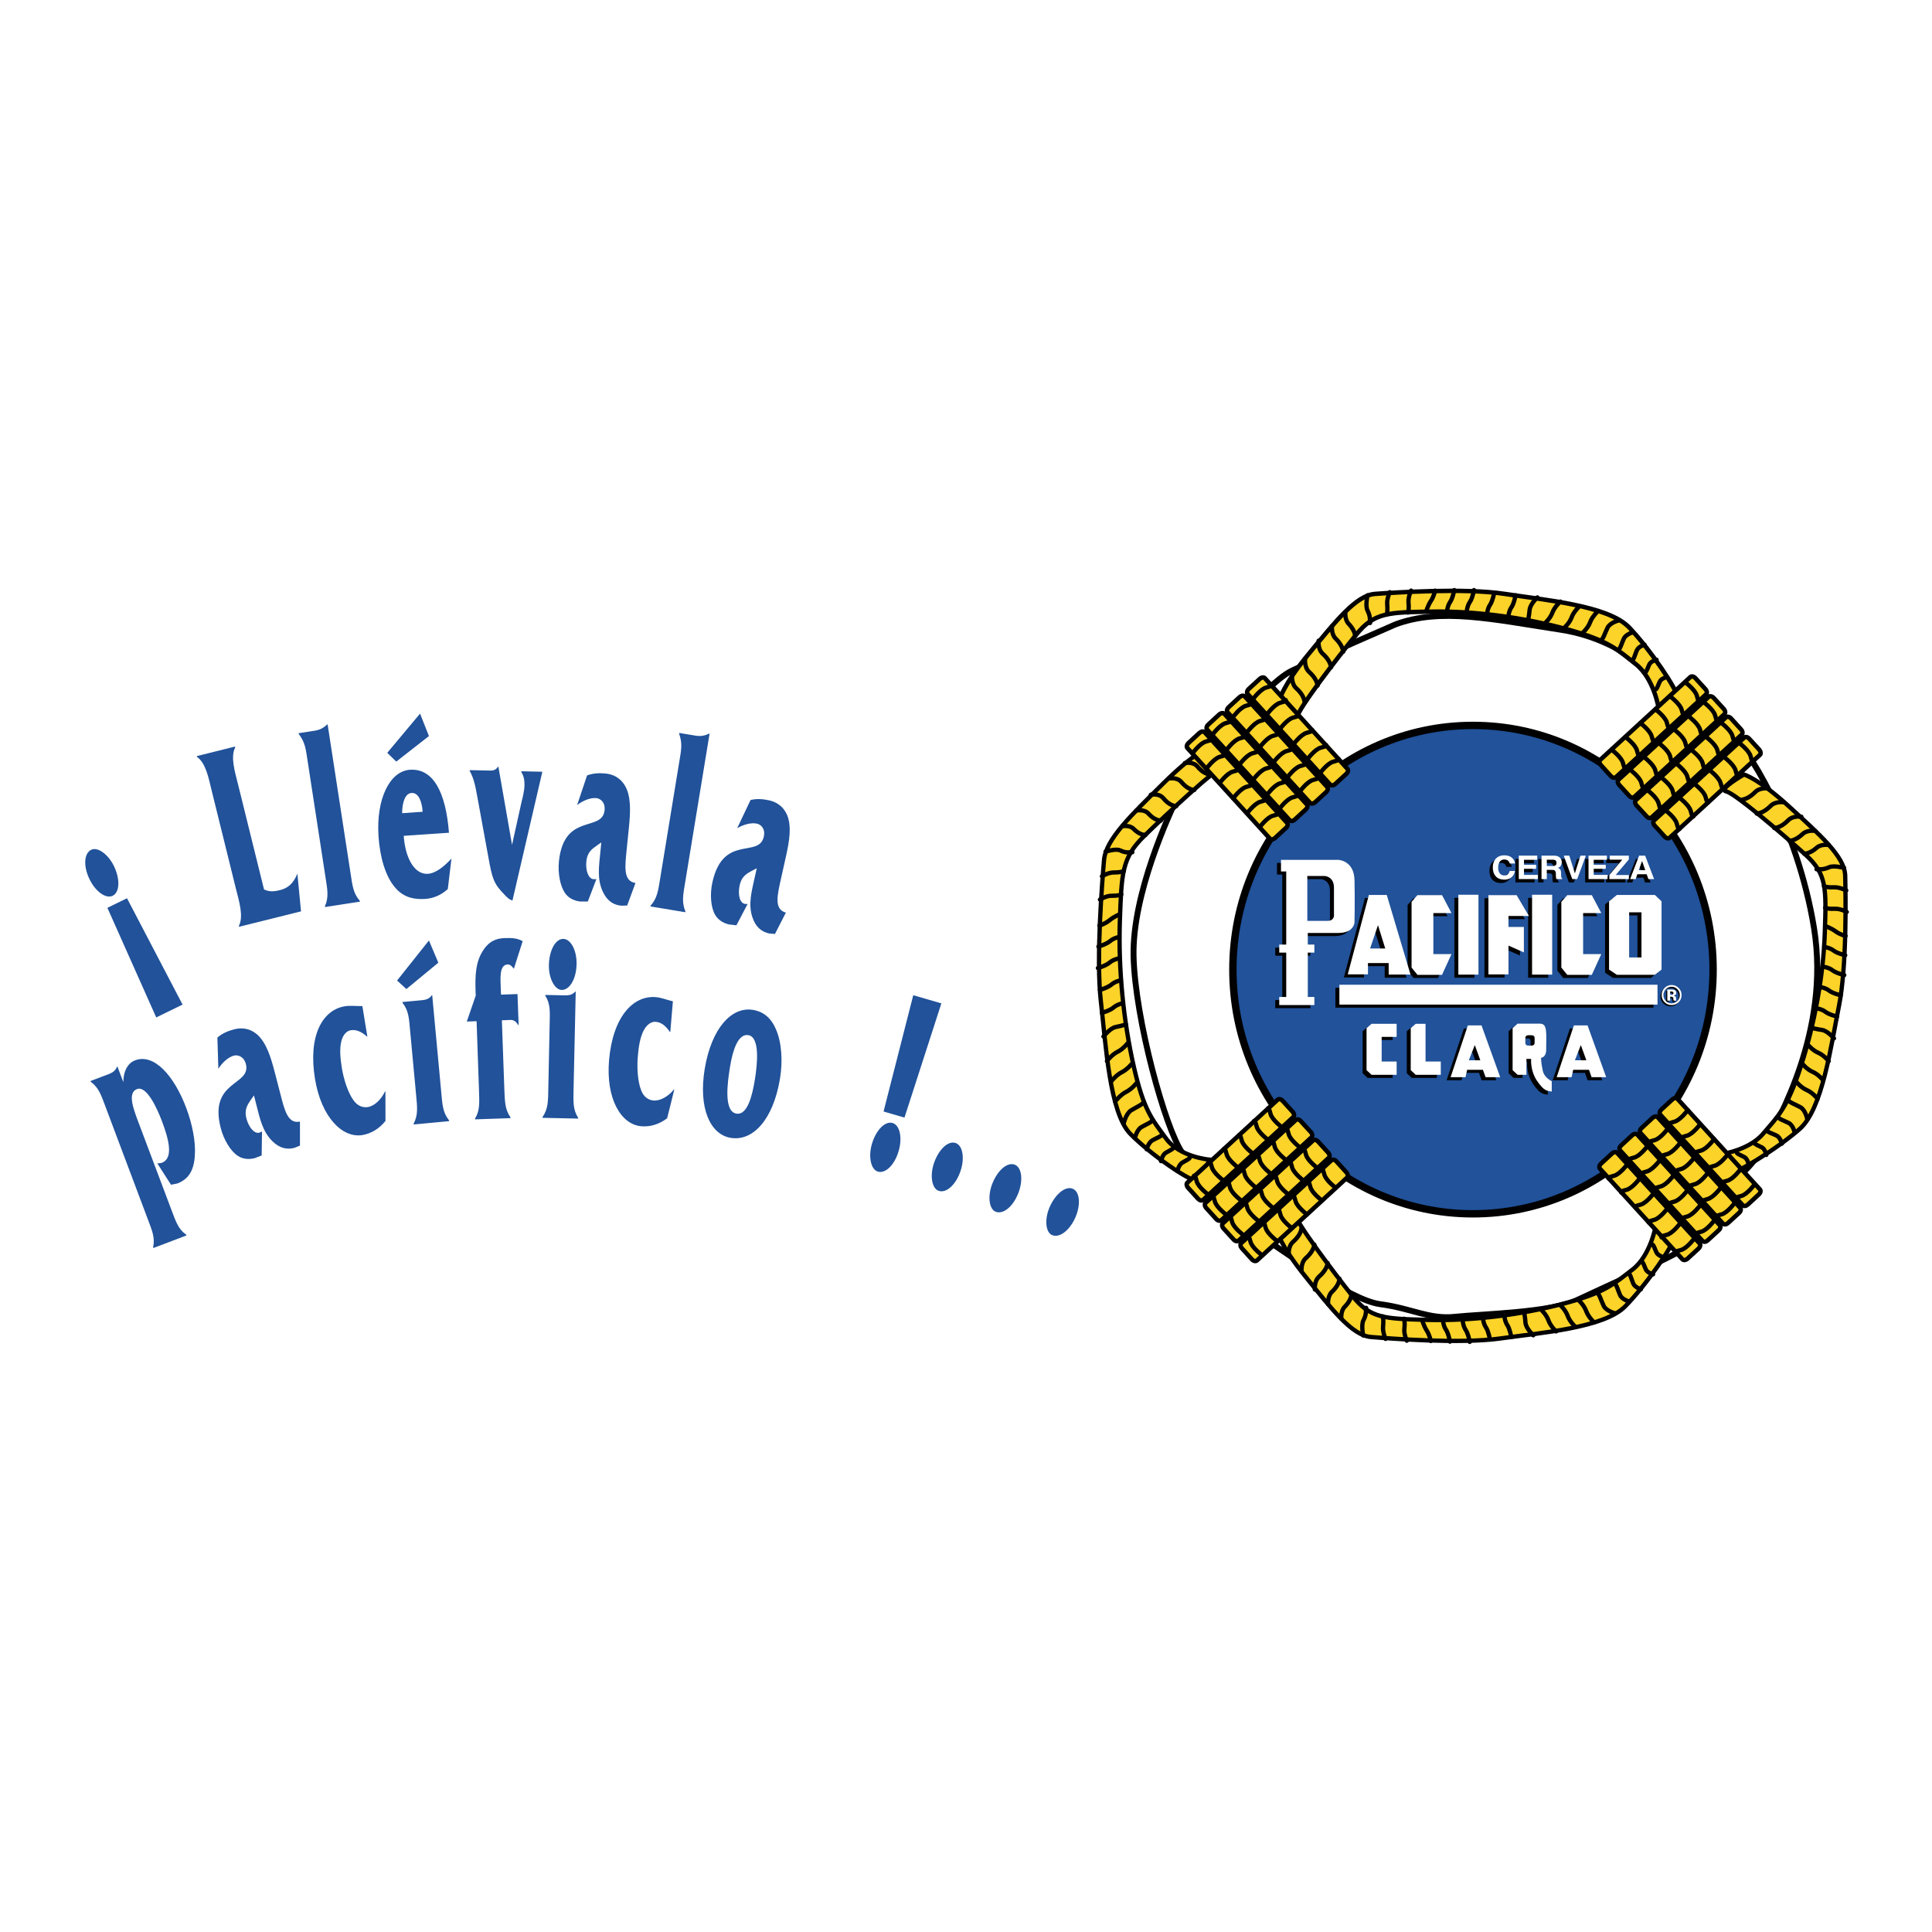 <?xml version="1.0" encoding="utf-8"?>
<!-- Generator: Adobe Illustrator 13.0.0, SVG Export Plug-In . SVG Version: 6.00 Build 14948)  -->
<!DOCTYPE svg PUBLIC "-//W3C//DTD SVG 1.0//EN" "http://www.w3.org/TR/2001/REC-SVG-20010904/DTD/svg10.dtd">
<svg version="1.0" id="Layer_1" xmlns="http://www.w3.org/2000/svg" xmlns:xlink="http://www.w3.org/1999/xlink" x="0px" y="0px"
	 width="192.756px" height="192.756px" viewBox="0 0 192.756 192.756" enable-background="new 0 0 192.756 192.756"
	 xml:space="preserve">
<g>
	<polygon fill-rule="evenodd" clip-rule="evenodd" fill="#FFFFFF" points="0,0 192.756,0 192.756,192.756 0,192.756 0,0 	"/>
	
		<path fill-rule="evenodd" clip-rule="evenodd" fill="#21529A" stroke="#000000" stroke-width="0.736" stroke-miterlimit="2.613" d="
		M170.917,96.737c0,13.457-10.729,24.365-23.961,24.365c-13.229,0-23.952-10.908-23.952-24.365
		c0-13.455,10.724-24.362,23.952-24.362C160.188,72.375,170.917,83.282,170.917,96.737L170.917,96.737z"/>
	<path fill="none" stroke="#000000" stroke-width="0.588" stroke-miterlimit="2.613" d="M166.546,68.878
		c0,0-3.891-4.973-10.787-6.042c-6.901-1.062-12.032-2.22-16.545-0.533c0,0-7.451,3.237-10.354,4.626
		c-2.907,1.387-10.782,11.247-11.478,12.776c-0.689,1.527-4.427,9.446-4.285,15.696c0.142,6.251,3.183,17.22,4.841,19.583
		c1.659,2.361,5.53,6.945,7.604,8.197c2.073,1.246,8.988,6.525,12.17,6.938c3.178,0.42,4.839,1.533,7.465,1.256
		c2.627-0.279,9.542-0.418,12.169-1.668c2.623-1.248,8.295-3.748,10.229-4.863c1.936-1.107,5.811-7.359,5.811-7.359
		s1.937-1.666,2.903-3.611c0.966-1.943,6.355-10.971,4.701-21.25c-1.658-10.279-6.911-18.611-8.435-19.445
		C171.035,72.345,166.546,68.878,166.546,68.878L166.546,68.878z"/>
	
		<path fill-rule="evenodd" clip-rule="evenodd" fill="#FBD329" stroke="#000000" stroke-width="0.442" stroke-miterlimit="2.613" d="
		M127.64,69.868c0,0,0.344-1.494,2.983-4.692c2.642-3.199,4.673-5.785,6.566-5.922c1.903-0.135,8.949-0.612,12.944,0
		c3.995,0.613,10.293,1.157,12.395,3.334c2.1,2.179,4.883,6.326,4.883,7.077c0,0.75-1.904,1.088-1.904,1.088
		s-0.475-3.061-2.301-4.49s-2.639-2.315-6.84-3.47c-4.201-1.157-9.079-1.839-13.486-1.769c-4.401,0.067-5.759,0.067-7.584,2.312
		c-1.828,2.246-5.757,7.35-5.896,8.235C129.27,72.456,127.64,69.868,127.64,69.868L127.64,69.868z"/>
	
		<path fill-rule="evenodd" clip-rule="evenodd" fill="#FBD329" stroke="#000000" stroke-width="0.428" stroke-miterlimit="2.613" d="
		M173.999,77.274c0,0,1.469,0.411,4.523,3.215c3.052,2.801,5.526,4.967,5.573,6.876c0.043,1.909,0.18,9.001-0.618,12.982
		c-0.8,3.98-1.643,10.275-3.908,12.281c-2.264,2.002-6.525,4.588-7.265,4.553c-0.752-0.033-0.997-1.957-0.997-1.957
		s3.066-0.328,4.58-2.092c1.501-1.768,2.418-2.543,3.77-6.703c1.354-4.156,2.267-9.02,2.407-13.442
		c0.144-4.42,0.201-5.778-1.94-7.722c-2.146-1.941-7.031-6.127-7.899-6.304C171.348,78.781,173.999,77.274,173.999,77.274
		L173.999,77.274z"/>
	
		<path fill-rule="evenodd" clip-rule="evenodd" fill="#FBD329" stroke="#000000" stroke-width="0.428" stroke-miterlimit="2.613" d="
		M127.339,122.666c0,0,0.319,1.5,2.93,4.727c2.604,3.232,4.609,5.838,6.498,5.998c1.896,0.152,8.936,0.711,12.938,0.146
		c4.009-0.57,10.316-1.043,12.436-3.195c2.127-2.154,4.948-6.275,4.957-7.021c0.013-0.748-1.885-1.113-1.885-1.113
		s-0.506,3.061-2.353,4.467c-1.846,1.41-2.67,2.285-6.881,3.393c-4.208,1.107-9.099,1.736-13.502,1.619
		c-4.397-0.121-5.753-0.135-7.559-2.402c-1.803-2.264-5.677-7.414-5.805-8.299C128.991,120.102,127.339,122.666,127.339,122.666
		L127.339,122.666z"/>
	
		<path fill-rule="evenodd" clip-rule="evenodd" fill="#FBD329" stroke="#000000" stroke-width="0.428" stroke-miterlimit="2.613" d="
		M120.67,74.542c0,0-1.458,0.489-4.619,3.627c-3.168,3.142-5.725,5.565-5.902,7.641c-0.177,2.078-0.808,9.787-0.318,14.086
		c0.496,4.299,0.87,11.117,2.935,13.223c2.061,2.105,6.013,4.787,6.74,4.725c0.722-0.059,1.102-2.154,1.102-2.154
		s-2.966-0.264-4.3-2.141c-1.343-1.871-2.177-2.682-3.195-7.158c-1.018-4.477-1.552-9.729-1.384-14.529
		c0.173-4.798,0.201-6.274,2.426-8.45c2.221-2.176,7.266-6.875,8.123-7.093C123.141,76.097,120.67,74.542,120.67,74.542
		L120.67,74.542z"/>
	
		<path fill-rule="evenodd" clip-rule="evenodd" fill="#FBD329" stroke="#000000" stroke-width="0.442" stroke-miterlimit="2.613" d="
		M127.212,83.603c-0.173,0.16-0.399,0.19-0.511,0.072l-8.238-9.045c-0.106-0.12-0.057-0.343,0.116-0.502l1.091-1.005
		c0.178-0.156,0.397-0.188,0.514-0.069l8.23,9.047c0.113,0.115,0.064,0.342-0.113,0.5L127.212,83.603L127.212,83.603z"/>
	
		<path fill-rule="evenodd" clip-rule="evenodd" fill="#FBD329" stroke="#000000" stroke-width="0.442" stroke-miterlimit="2.613" d="
		M129.18,81.768c-0.177,0.157-0.403,0.188-0.506,0.07l-8.238-9.044c-0.111-0.121-0.059-0.345,0.113-0.501l1.09-1.006
		c0.175-0.156,0.403-0.188,0.517-0.068l8.232,9.046c0.112,0.117,0.056,0.343-0.114,0.498L129.18,81.768L129.18,81.768z"/>
	
		<path fill-rule="evenodd" clip-rule="evenodd" fill="#FBD329" stroke="#000000" stroke-width="0.442" stroke-miterlimit="2.613" d="
		M131.217,80.033c-0.175,0.157-0.399,0.188-0.513,0.07l-8.236-9.044c-0.108-0.119-0.054-0.345,0.116-0.502l1.091-1.005
		c0.175-0.157,0.402-0.188,0.513-0.07l8.234,9.048c0.108,0.118,0.056,0.344-0.113,0.5L131.217,80.033L131.217,80.033z"/>
	
		<path fill-rule="evenodd" clip-rule="evenodd" fill="#FBD329" stroke="#000000" stroke-width="0.442" stroke-miterlimit="2.613" d="
		M133.231,78.211c-0.178,0.161-0.404,0.188-0.515,0.071l-8.236-9.044c-0.11-0.118-0.062-0.344,0.111-0.504l1.096-1.002
		c0.17-0.158,0.399-0.191,0.503-0.07l8.243,9.046c0.109,0.118,0.058,0.344-0.113,0.499L133.231,78.211L133.231,78.211z"/>
	
		<path fill-rule="evenodd" clip-rule="evenodd" fill="#FBD329" stroke="#000000" stroke-width="0.442" stroke-miterlimit="2.613" d="
		M159.716,76.329c-0.153-0.175-0.185-0.4-0.07-0.51l9.006-8.276c0.121-0.107,0.345-0.057,0.499,0.117l1.002,1.099
		c0.157,0.172,0.19,0.401,0.07,0.507l-9.006,8.275c-0.118,0.11-0.345,0.058-0.504-0.114L159.716,76.329L159.716,76.329z"/>
	
		<path fill-rule="evenodd" clip-rule="evenodd" fill="#FBD329" stroke="#000000" stroke-width="0.442" stroke-miterlimit="2.613" d="
		M161.548,78.306c-0.161-0.174-0.188-0.4-0.073-0.508l9.003-8.277c0.125-0.106,0.345-0.055,0.504,0.117l1.001,1.096
		c0.156,0.175,0.187,0.403,0.068,0.512l-9.006,8.273c-0.116,0.11-0.343,0.059-0.499-0.116L161.548,78.306L161.548,78.306z"/>
	
		<path fill-rule="evenodd" clip-rule="evenodd" fill="#FBD329" stroke="#000000" stroke-width="0.442" stroke-miterlimit="2.613" d="
		M163.27,80.349c-0.149-0.173-0.185-0.399-0.071-0.509l9.007-8.274c0.118-0.111,0.343-0.06,0.503,0.115l0.997,1.096
		c0.16,0.174,0.191,0.401,0.07,0.512l-9.006,8.273c-0.11,0.109-0.343,0.057-0.493-0.116L163.27,80.349L163.27,80.349z"/>
	
		<path fill-rule="evenodd" clip-rule="evenodd" fill="#FBD329" stroke="#000000" stroke-width="0.442" stroke-miterlimit="2.613" d="
		M165.087,82.371c-0.158-0.174-0.191-0.399-0.068-0.509l9.003-8.273c0.118-0.112,0.343-0.06,0.494,0.112l1.007,1.098
		c0.15,0.173,0.185,0.401,0.068,0.509l-9.009,8.274c-0.116,0.111-0.34,0.06-0.498-0.115L165.087,82.371L165.087,82.371z"/>
	
		<path fill-rule="evenodd" clip-rule="evenodd" fill="#FBD329" stroke="#000000" stroke-width="0.442" stroke-miterlimit="2.613" d="
		M166.845,109.697c0.174-0.158,0.396-0.186,0.51-0.072l8.236,9.049c0.108,0.117,0.057,0.342-0.121,0.5l-1.087,1.006
		c-0.174,0.156-0.399,0.189-0.508,0.068l-8.235-9.045c-0.104-0.119-0.062-0.344,0.115-0.502L166.845,109.697L166.845,109.697z"/>
	
		<path fill-rule="evenodd" clip-rule="evenodd" fill="#FBD329" stroke="#000000" stroke-width="0.442" stroke-miterlimit="2.613" d="
		M164.874,111.535c0.17-0.16,0.403-0.189,0.51-0.072l8.234,9.045c0.115,0.119,0.063,0.344-0.111,0.502l-1.096,1.004
		c-0.171,0.158-0.4,0.191-0.504,0.072l-8.233-9.047c-0.111-0.119-0.064-0.346,0.113-0.5L164.874,111.535L164.874,111.535z"/>
	
		<path fill-rule="evenodd" clip-rule="evenodd" fill="#FBD329" stroke="#000000" stroke-width="0.442" stroke-miterlimit="2.613" d="
		M162.842,113.268c0.172-0.158,0.395-0.188,0.51-0.068l8.236,9.043c0.113,0.121,0.058,0.344-0.115,0.502l-1.097,1.006
		c-0.165,0.156-0.392,0.189-0.505,0.07l-8.236-9.047c-0.113-0.119-0.062-0.344,0.118-0.502L162.842,113.268L162.842,113.268z"/>
	
		<path fill-rule="evenodd" clip-rule="evenodd" fill="#FBD329" stroke="#000000" stroke-width="0.442" stroke-miterlimit="2.613" d="
		M160.826,115.09c0.178-0.16,0.402-0.188,0.513-0.07l8.234,9.043c0.108,0.119,0.065,0.344-0.109,0.504l-1.091,1.004
		c-0.177,0.158-0.404,0.189-0.515,0.07l-8.237-9.047c-0.107-0.115-0.053-0.344,0.118-0.502L160.826,115.09L160.826,115.09z"/>
	
		<path fill-rule="evenodd" clip-rule="evenodd" fill="#FBD329" stroke="#000000" stroke-width="0.442" stroke-miterlimit="2.613" d="
		M134.339,116.975c0.152,0.174,0.186,0.4,0.066,0.508l-8.999,8.273c-0.122,0.111-0.347,0.062-0.506-0.115l-0.994-1.096
		c-0.155-0.172-0.191-0.4-0.073-0.51l9.004-8.273c0.121-0.109,0.345-0.059,0.501,0.115L134.339,116.975L134.339,116.975z"/>
	
		<path fill-rule="evenodd" clip-rule="evenodd" fill="#FBD329" stroke="#000000" stroke-width="0.442" stroke-miterlimit="2.613" d="
		M132.509,114.996c0.156,0.174,0.188,0.4,0.07,0.51l-9.006,8.273c-0.121,0.109-0.343,0.057-0.499-0.115l-0.999-1.098
		c-0.155-0.172-0.189-0.4-0.072-0.51l9.006-8.273c0.122-0.111,0.347-0.057,0.5,0.115L132.509,114.996L132.509,114.996z"/>
	
		<path fill-rule="evenodd" clip-rule="evenodd" fill="#FBD329" stroke="#000000" stroke-width="0.442" stroke-miterlimit="2.613" d="
		M130.783,112.951c0.156,0.176,0.186,0.4,0.074,0.512l-9.006,8.273c-0.119,0.111-0.341,0.061-0.504-0.113l-0.999-1.1
		c-0.156-0.172-0.188-0.4-0.068-0.51l9.008-8.273c0.112-0.109,0.341-0.061,0.489,0.113L130.783,112.951L130.783,112.951z"/>
	
		<path fill-rule="evenodd" clip-rule="evenodd" fill="#FBD329" stroke="#000000" stroke-width="0.442" stroke-miterlimit="2.613" d="
		M128.972,110.93c0.154,0.174,0.185,0.402,0.066,0.512l-9.004,8.273c-0.12,0.111-0.341,0.057-0.501-0.111l-0.999-1.102
		c-0.156-0.174-0.188-0.4-0.071-0.508l9.009-8.277c0.116-0.107,0.34-0.057,0.5,0.115L128.972,110.93L128.972,110.93z"/>
	
		<path fill="none" stroke="#000000" stroke-width="0.428" stroke-linecap="round" stroke-linejoin="round" stroke-miterlimit="2.613" d="
		M128.913,67.362c0,0-0.103,0.834,0.415,1.305c0.516,0.467,0.777,0.936,0.828,1.351 M130.212,65.748c0,0-0.106,0.834,0.414,1.303
		c0.517,0.47,0.777,0.937,0.828,1.354 M131.56,63.924c0,0-0.105,0.833,0.413,1.303c0.517,0.467,0.777,0.937,0.827,1.354
		 M132.892,62.465c0,0-0.092,0.802,0.373,1.252c0.463,0.45,0.692,0.901,0.747,1.302 M134.229,61.058c0,0-0.087,0.754,0.326,1.177
		c0.406,0.426,0.614,0.849,0.657,1.225 M136.434,59.393c0,0-0.234,1.039,0,1.512c0.313,0.623,0.224,0.905,0.259,1.25
		 M138.658,59.082c0,0-0.309,0.661-0.255,1.219c0.048,0.562,0,0.867-0.054,1.02 M140.783,58.924c0,0-0.304,0.646-0.256,1.194
		c0.054,0.548,0,0.845-0.048,0.996 M143.176,58.925c0,0-0.104,0.572-0.421,1.04c-0.31,0.47-0.463,1.043-0.463,1.043 M145.092,58.874
		c0,0-0.155,0.831-0.416,1.195c-0.257,0.366-0.314,0.939-0.314,0.939 M147.06,58.874c0,0-0.153,0.831-0.415,1.195
		c-0.258,0.366-0.31,0.939-0.31,0.939 M149.08,59.134c0,0-0.153,0.831-0.409,1.198c-0.26,0.362-0.314,0.936-0.314,0.936
		 M151.209,59.393c0,0-0.153,0.833-0.412,1.198c-0.26,0.364-0.316,0.937-0.316,0.937 M153.384,59.603c0,0-0.725,0.676-0.774,1.25
		c-0.052,0.574-0.156,1.041-0.156,1.041 M155.674,60.019c0,0-0.574,0.521-0.786,1.094c-0.206,0.575-0.722,1.041-0.722,1.041
		 M157.585,60.484c0,0-0.569,0.524-0.777,1.097c-0.205,0.573-0.725,1.043-0.725,1.043 M159.449,60.958c0,0-0.589,0.532-0.798,1.12
		c-0.214,0.583-0.75,1.063-0.75,1.063 M161.528,61.893c0,0-0.879,0.209-1.141,0.731c-0.263,0.52-0.473,1.246-0.676,1.246
		 M162.934,63.08c0,0-0.713,0.184-0.923,0.638c-0.216,0.46-0.383,1.098-0.553,1.098 M164.078,64.322c0,0-0.598,0.163-0.773,0.568
		c-0.177,0.404-0.314,0.972-0.461,0.972 M165.277,65.822c0,0-0.555,0.13-0.718,0.457c-0.161,0.329-0.286,0.786-0.419,0.786
		 M166.317,67.54c0,0-0.56,0.131-0.718,0.459c-0.163,0.328-0.289,0.782-0.421,0.782 M176.425,78.669c0,0-0.82-0.145-1.309,0.356
		c-0.496,0.496-0.97,0.732-1.383,0.766 M177.97,80.047c0,0-0.815-0.142-1.306,0.354c-0.499,0.497-0.977,0.735-1.391,0.767
		 M179.725,81.486c0,0-0.824-0.144-1.317,0.354c-0.489,0.499-0.969,0.737-1.39,0.769 M181.109,82.897c0,0-0.794-0.132-1.262,0.312
		c-0.472,0.445-0.933,0.655-1.33,0.683 M182.442,84.303c0,0-0.744-0.119-1.188,0.272c-0.438,0.392-0.865,0.577-1.247,0.6
		 M183.99,86.595c0,0-1.017-0.286-1.494-0.071c-0.641,0.282-0.917,0.182-1.261,0.199 M184.2,88.844c0,0-0.646-0.341-1.203-0.317
		c-0.562,0.026-0.858-0.041-1.013-0.103 M184.252,90.987c0,0-0.626-0.343-1.177-0.317c-0.541,0.025-0.844-0.042-0.979-0.1
		 M184.134,93.379c0,0-0.562-0.132-1.011-0.466c-0.452-0.335-1.02-0.517-1.02-0.517 M184.096,95.308c0,0-0.819-0.197-1.169-0.475
		c-0.35-0.277-0.92-0.357-0.92-0.357 M184.003,97.285c0,0-0.818-0.197-1.169-0.475c-0.348-0.278-0.917-0.359-0.917-0.359
		 M183.649,99.301c0,0-0.817-0.195-1.169-0.477c-0.348-0.275-0.915-0.354-0.915-0.354 M183.286,101.422c0,0-0.818-0.195-1.168-0.475
		c-0.353-0.275-0.921-0.357-0.921-0.357 M182.977,103.598c0,0-0.639-0.762-1.208-0.842c-0.562-0.078-1.023-0.205-1.023-0.205
		 M182.449,105.865c0,0-0.482-0.598-1.047-0.832c-0.56-0.238-1.002-0.775-1.002-0.775 M181.895,107.77c0,0-0.489-0.6-1.052-0.832
		c-0.562-0.24-0.999-0.781-0.999-0.781 M181.341,109.615c0,0-0.505-0.613-1.075-0.857c-0.573-0.242-1.027-0.803-1.027-0.803
		 M180.309,111.656c0,0-0.165-0.896-0.673-1.182c-0.504-0.285-1.217-0.525-1.208-0.734 M179.057,113.008
		c0,0-0.142-0.729-0.582-0.959c-0.446-0.232-1.076-0.432-1.061-0.604 M177.774,114.1c0,0-0.136-0.609-0.528-0.805
		c-0.395-0.195-0.952-0.361-0.941-0.504 M176.224,115.23c0,0-0.106-0.562-0.42-0.742c-0.324-0.176-0.769-0.332-0.762-0.461
		 M174.468,116.188c0,0-0.104-0.562-0.425-0.74c-0.314-0.178-0.768-0.33-0.763-0.459 M128.582,125.186c0,0-0.094-0.832,0.433-1.295
		c0.522-0.463,0.786-0.928,0.836-1.344 M129.859,126.816c0,0-0.098-0.832,0.431-1.295c0.52-0.467,0.786-0.932,0.846-1.346
		 M131.184,128.658c0,0-0.092-0.838,0.428-1.299c0.522-0.463,0.796-0.928,0.848-1.346 M132.509,130.129c0,0-0.087-0.799,0.383-1.248
		c0.47-0.441,0.708-0.893,0.756-1.293 M133.824,131.551c0,0-0.078-0.756,0.34-1.172c0.417-0.422,0.627-0.844,0.67-1.219
		 M136.008,133.242c0,0-0.222-1.041,0.021-1.512c0.319-0.619,0.229-0.902,0.27-1.246 M138.236,133.58c0,0-0.303-0.666-0.246-1.225
		c0.054-0.559,0.011-0.865-0.038-1.02 M140.357,133.762c0,0-0.308-0.654-0.241-1.199c0.057-0.543,0.009-0.848-0.042-0.994
		 M142.746,133.787c0,0-0.102-0.576-0.406-1.047c-0.304-0.471-0.452-1.049-0.452-1.049 M144.662,133.857
		c0,0-0.145-0.832-0.401-1.201c-0.256-0.365-0.301-0.941-0.301-0.941 M146.635,133.881c0,0-0.146-0.832-0.406-1.201
		c-0.253-0.365-0.3-0.941-0.3-0.941 M148.652,133.646c0,0-0.144-0.836-0.395-1.203c-0.258-0.369-0.308-0.939-0.308-0.939
		 M150.785,133.406c0,0-0.146-0.832-0.401-1.201c-0.253-0.369-0.296-0.941-0.296-0.941 M152.971,133.223
		c0,0-0.721-0.684-0.774-1.254c-0.033-0.576-0.138-1.043-0.138-1.043 M155.248,132.834c0,0-0.558-0.527-0.76-1.104
		c-0.199-0.576-0.714-1.049-0.714-1.049 M157.174,132.385c0,0-0.562-0.527-0.765-1.1c-0.204-0.576-0.716-1.051-0.716-1.051
		 M159.043,131.936c0,0-0.579-0.539-0.786-1.125c-0.208-0.59-0.738-1.074-0.738-1.074 M161.131,131.025c0,0-0.88-0.217-1.131-0.742
		c-0.256-0.523-0.456-1.256-0.655-1.258 M162.549,129.854c0,0-0.714-0.191-0.914-0.646c-0.21-0.461-0.364-1.1-0.536-1.104
		 M163.714,128.625c0,0-0.593-0.166-0.768-0.576c-0.171-0.406-0.308-0.975-0.451-0.975 M164.929,127.139
		c0,0-0.549-0.139-0.714-0.465c-0.159-0.328-0.279-0.789-0.416-0.791 M165.984,125.434c0,0-0.551-0.141-0.712-0.469
		c-0.162-0.328-0.285-0.787-0.415-0.789 M118.215,76.131c0,0,0.806-0.182,1.253,0.345c0.441,0.528,0.884,0.771,1.29,0.792
		 M116.613,77.676c0,0,0.811-0.178,1.255,0.346c0.443,0.527,0.889,0.768,1.289,0.792 M114.817,79.293c0,0,0.809-0.184,1.247,0.344
		c0.439,0.526,0.892,0.771,1.295,0.791 M113.366,80.868c0,0,0.781-0.167,1.208,0.299c0.423,0.468,0.857,0.685,1.248,0.701
		 M111.974,82.435c0,0,0.731-0.151,1.127,0.261c0.406,0.413,0.812,0.598,1.174,0.613 M110.299,84.973c0,0,1.018-0.342,1.471-0.125
		c0.596,0.288,0.867,0.167,1.2,0.18 M109.94,87.427c0,0,0.652-0.396,1.194-0.382c0.54,0.007,0.839-0.074,0.991-0.145
		 M109.742,89.753c0,0,0.634-0.395,1.162-0.381c0.527,0.011,0.823-0.067,0.967-0.138 M109.686,92.35c0,0,0.554-0.162,1.021-0.541
		c0.454-0.375,1.021-0.592,1.021-0.592 M109.59,94.439c0,0,0.81-0.235,1.167-0.548c0.36-0.31,0.914-0.416,0.914-0.416
		 M109.537,96.586c0,0,0.811-0.238,1.176-0.554c0.355-0.311,0.915-0.413,0.915-0.413 M109.742,98.766c0,0,0.813-0.236,1.168-0.551
		c0.361-0.312,0.918-0.412,0.918-0.412 M109.94,101.057c0,0,0.812-0.234,1.172-0.549c0.362-0.312,0.915-0.414,0.915-0.414
		 M110.092,103.41c0,0,0.672-0.844,1.227-0.947c0.562-0.105,1.017-0.256,1.017-0.256 M110.439,105.859c0,0,0.514-0.664,1.08-0.932
		c0.561-0.277,1.023-0.879,1.023-0.879 M110.846,107.912c0,0,0.518-0.666,1.078-0.938c0.56-0.277,1.029-0.875,1.029-0.875
		 M111.257,109.9c0,0,0.529-0.682,1.104-0.965c0.573-0.281,1.051-0.9,1.051-0.9 M112.11,112.086c0,0,0.225-0.979,0.737-1.303
		c0.508-0.324,1.224-0.609,1.23-0.838 M113.234,113.516c0,0,0.188-0.793,0.634-1.057c0.449-0.27,1.074-0.504,1.077-0.688
		 M114.402,114.666c0,0,0.177-0.662,0.571-0.893c0.396-0.225,0.947-0.424,0.95-0.58 M115.831,115.846c0,0,0.137-0.613,0.458-0.82
		c0.322-0.199,0.772-0.381,0.775-0.523 M117.468,116.83c0,0,0.141-0.611,0.466-0.816c0.319-0.203,0.769-0.383,0.769-0.525
		 M119.004,75.129c0,0,0.723-0.988,1.319-1.146c0.602-0.158,0.519-0.182,0.545-0.261 M120.398,76.649c0,0,0.727-0.99,1.322-1.147
		c0.601-0.156,0.522-0.182,0.546-0.259 M121.679,78.134c0,0,0.726-0.988,1.32-1.145c0.598-0.159,0.518-0.183,0.544-0.261
		 M123.035,79.65c0,0,0.731-0.992,1.323-1.147c0.599-0.155,0.517-0.179,0.552-0.259 M124.431,81.133c0,0,0.729-0.987,1.323-1.143
		c0.601-0.156,0.518-0.184,0.548-0.26 M125.678,82.533c0,0,0.73-0.99,1.321-1.144c0.601-0.157,0.522-0.183,0.546-0.259
		 M120.975,73.293c0,0,0.725-0.987,1.321-1.146c0.599-0.155,0.521-0.181,0.547-0.26 M122.373,74.815c0,0,0.724-0.992,1.321-1.148
		c0.595-0.155,0.52-0.182,0.54-0.262 M123.645,76.3c0,0,0.726-0.992,1.324-1.147c0.596-0.159,0.518-0.185,0.544-0.26
		 M125.012,77.814c0,0,0.724-0.99,1.321-1.146c0.595-0.158,0.513-0.184,0.541-0.261 M126.404,79.298c0,0,0.727-0.988,1.317-1.145
		c0.601-0.155,0.52-0.181,0.546-0.26 M127.648,80.698c0,0,0.729-0.99,1.323-1.146c0.598-0.156,0.516-0.183,0.543-0.26
		 M123.004,71.559c0,0,0.729-0.99,1.321-1.145c0.6-0.157,0.523-0.183,0.545-0.261 M124.407,73.079c0,0,0.723-0.989,1.32-1.148
		c0.597-0.154,0.516-0.181,0.542-0.258 M125.678,74.566c0,0,0.73-0.991,1.321-1.147c0.594-0.158,0.515-0.183,0.546-0.261
		 M127.044,76.078c0,0,0.724-0.989,1.323-1.144c0.593-0.158,0.515-0.183,0.541-0.26 M128.436,77.566c0,0,0.729-0.991,1.318-1.146
		c0.601-0.157,0.522-0.184,0.546-0.264 M129.683,78.964c0,0,0.732-0.99,1.323-1.148c0.598-0.152,0.516-0.181,0.544-0.26
		 M126.884,68.33c-0.022,0.08,0.056,0.104-0.537,0.261c-0.598,0.158-1.327,1.148-1.327,1.148 M126.42,71.256
		c0,0,0.723-0.99,1.316-1.143c0.595-0.16,0.52-0.185,0.548-0.261 M127.693,72.743c0,0,0.724-0.989,1.321-1.146
		c0.595-0.156,0.522-0.181,0.543-0.259 M129.053,74.258c0,0,0.725-0.988,1.325-1.146c0.598-0.157,0.518-0.18,0.548-0.261
		 M130.446,75.744c0,0,0.726-0.989,1.327-1.146c0.596-0.155,0.514-0.182,0.541-0.26 M131.696,77.142c0,0,0.726-0.99,1.322-1.145
		c0.594-0.157,0.516-0.184,0.546-0.261 M168.155,68.086c0,0,0.985,0.729,1.141,1.328c0.157,0.599,0.185,0.52,0.263,0.544
		 M166.643,69.488c0,0,0.981,0.729,1.137,1.328c0.161,0.6,0.189,0.521,0.266,0.546 M165.164,70.771c0,0,0.981,0.726,1.139,1.326
		c0.153,0.602,0.182,0.521,0.258,0.545 M163.656,72.138c0,0,0.981,0.729,1.133,1.33c0.165,0.6,0.19,0.521,0.264,0.547
		 M162.178,73.538c0,0,0.981,0.729,1.14,1.33c0.153,0.598,0.179,0.521,0.257,0.544 M160.781,74.791c0,0,0.99,0.73,1.14,1.33
		c0.163,0.598,0.184,0.522,0.259,0.545 M169.984,70.063c0,0,0.985,0.729,1.137,1.327c0.153,0.601,0.182,0.523,0.265,0.548
		 M168.47,71.465c0,0,0.983,0.729,1.141,1.329c0.153,0.6,0.18,0.521,0.261,0.548 M166.991,72.749c0,0,0.982,0.729,1.138,1.326
		c0.161,0.6,0.183,0.521,0.261,0.548 M165.481,74.117c0,0,0.984,0.731,1.143,1.329c0.151,0.6,0.176,0.522,0.256,0.549
		 M164.004,75.517c0,0,0.983,0.728,1.139,1.33c0.154,0.598,0.183,0.52,0.26,0.546 M162.608,76.77c0,0,0.987,0.73,1.146,1.329
		c0.154,0.598,0.182,0.521,0.258,0.548 M171.708,72.106c0,0,0.986,0.729,1.142,1.329c0.156,0.6,0.18,0.521,0.254,0.546
		 M170.199,73.51c0,0,0.984,0.728,1.141,1.327c0.154,0.599,0.182,0.521,0.258,0.547 M168.715,74.789c0,0,0.983,0.732,1.146,1.331
		c0.15,0.599,0.177,0.52,0.252,0.544 M167.211,76.158c0,0,0.98,0.731,1.136,1.33c0.16,0.6,0.187,0.522,0.267,0.548 M165.729,77.559
		c0,0,0.987,0.731,1.144,1.33c0.151,0.597,0.181,0.521,0.257,0.544 M164.34,78.812c0,0,0.983,0.73,1.137,1.329
		c0.163,0.597,0.182,0.521,0.26,0.547 M173.525,74.127c0,0,0.982,0.73,1.137,1.329c0.156,0.598,0.185,0.521,0.258,0.546
		 M172.009,75.531c0,0,0.982,0.728,1.146,1.328c0.153,0.599,0.178,0.521,0.254,0.548 M170.532,76.814c0,0,0.983,0.726,1.137,1.327
		c0.16,0.598,0.187,0.521,0.262,0.545 M169.022,78.183c0,0,0.982,0.727,1.142,1.328c0.157,0.599,0.18,0.52,0.255,0.547
		 M167.546,79.579c0,0,0.98,0.733,1.137,1.331c0.156,0.598,0.187,0.522,0.264,0.546 M166.15,80.833c0,0,0.984,0.729,1.138,1.33
		c0.161,0.599,0.183,0.521,0.265,0.547 M175.052,118.174c0,0-0.73,0.988-1.318,1.145c-0.6,0.156-0.516,0.182-0.548,0.262
		 M173.655,116.654c0,0-0.725,0.988-1.32,1.146c-0.599,0.154-0.524,0.18-0.548,0.258 M172.382,115.166c0,0-0.729,0.992-1.327,1.146
		c-0.594,0.156-0.513,0.184-0.542,0.262 M171.012,113.654c0,0-0.719,0.988-1.32,1.145c-0.591,0.156-0.518,0.182-0.541,0.26
		 M169.625,112.166c0,0-0.729,0.988-1.325,1.145c-0.598,0.158-0.521,0.184-0.543,0.264 M168.38,110.768c0,0-0.732,0.992-1.323,1.146
		c-0.603,0.154-0.52,0.184-0.545,0.26 M173.081,120.01c0,0-0.728,0.988-1.318,1.145c-0.601,0.156-0.52,0.182-0.548,0.26
		 M171.689,118.488c0,0-0.725,0.992-1.329,1.146c-0.594,0.158-0.516,0.182-0.537,0.26 M170.409,117.004c0,0-0.728,0.99-1.318,1.145
		c-0.603,0.156-0.521,0.184-0.548,0.262 M169.042,115.488c0,0-0.721,0.99-1.318,1.146c-0.594,0.156-0.513,0.182-0.546,0.26
		 M167.652,114.004c0,0-0.729,0.986-1.318,1.143c-0.603,0.158-0.521,0.184-0.544,0.262 M166.407,112.605
		c0,0-0.728,0.988-1.321,1.145c-0.6,0.156-0.519,0.184-0.55,0.26 M171.052,121.742c0,0-0.728,0.992-1.322,1.145
		c-0.601,0.156-0.518,0.188-0.547,0.262 M169.651,120.225c0,0-0.722,0.988-1.319,1.146c-0.597,0.154-0.521,0.18-0.548,0.26
		 M168.38,118.736c0,0-0.732,0.99-1.323,1.146c-0.603,0.158-0.52,0.182-0.545,0.262 M167.012,117.221c0,0-0.725,0.992-1.323,1.148
		c-0.591,0.156-0.517,0.182-0.546,0.26 M165.622,115.736c0,0-0.727,0.99-1.327,1.146c-0.595,0.154-0.513,0.184-0.541,0.26
		 M164.375,114.34c0,0-0.729,0.988-1.324,1.145c-0.599,0.154-0.522,0.18-0.542,0.26 M169.037,123.564c0,0-0.726,0.988-1.321,1.146
		c-0.596,0.154-0.518,0.182-0.552,0.26 M167.634,122.045c0,0-0.719,0.99-1.316,1.145c-0.598,0.156-0.521,0.182-0.548,0.262
		 M166.364,120.557c0,0-0.725,0.992-1.325,1.148c-0.596,0.154-0.52,0.182-0.543,0.26 M164.999,119.043c0,0-0.723,0.99-1.323,1.146
		c-0.591,0.156-0.52,0.182-0.538,0.26 M163.607,117.559c0,0-0.729,0.99-1.323,1.146c-0.593,0.156-0.517,0.184-0.541,0.26
		 M162.359,116.16c0,0-0.725,0.99-1.322,1.145c-0.596,0.156-0.521,0.182-0.547,0.26 M125.896,125.217c0,0-0.981-0.729-1.135-1.328
		c-0.156-0.6-0.187-0.52-0.263-0.549 M127.412,123.812c0,0-0.984-0.727-1.143-1.326c-0.154-0.6-0.18-0.521-0.253-0.547
		 M128.894,122.531c0,0-0.982-0.727-1.141-1.326c-0.16-0.6-0.182-0.52-0.258-0.549 M130.399,121.162c0,0-0.986-0.727-1.142-1.326
		c-0.156-0.602-0.182-0.521-0.256-0.549 M131.88,119.764c0,0-0.985-0.729-1.141-1.326c-0.154-0.602-0.182-0.523-0.26-0.551
		 M133.27,118.51c0,0-0.982-0.729-1.139-1.328c-0.156-0.598-0.185-0.52-0.26-0.547 M124.072,123.238c0,0-0.986-0.729-1.144-1.326
		c-0.147-0.602-0.177-0.521-0.255-0.547 M125.584,121.834c0,0-0.987-0.729-1.139-1.326c-0.156-0.6-0.182-0.521-0.255-0.547
		 M127.067,120.553c0,0-0.985-0.727-1.146-1.326c-0.155-0.6-0.173-0.521-0.258-0.549 M128.573,119.184c0,0-0.985-0.729-1.142-1.326
		c-0.149-0.602-0.18-0.521-0.262-0.551 M130.05,117.785c0,0-0.985-0.729-1.14-1.328c-0.15-0.6-0.182-0.52-0.255-0.547
		 M131.441,116.533c0,0-0.986-0.729-1.142-1.33c-0.151-0.6-0.182-0.521-0.26-0.547 M122.35,121.195c0,0-0.985-0.729-1.142-1.328
		c-0.158-0.6-0.185-0.52-0.265-0.547 M123.856,119.793c0,0-0.982-0.727-1.139-1.326c-0.153-0.602-0.178-0.523-0.258-0.549
		 M125.338,118.512c0,0-0.986-0.729-1.139-1.328c-0.153-0.6-0.183-0.52-0.257-0.547 M126.844,117.141c0,0-0.986-0.73-1.139-1.328
		c-0.156-0.598-0.181-0.521-0.256-0.545 M128.324,115.744c0,0-0.985-0.73-1.141-1.33c-0.151-0.6-0.185-0.521-0.256-0.545
		 M129.719,114.488c0,0-0.985-0.729-1.142-1.326c-0.153-0.6-0.184-0.523-0.255-0.549 M120.533,119.174c0,0-0.985-0.729-1.14-1.326
		c-0.155-0.6-0.182-0.521-0.259-0.547 M122.047,117.77c0,0-0.98-0.727-1.142-1.326c-0.155-0.598-0.181-0.523-0.26-0.547
		 M123.526,116.49c0,0-0.986-0.73-1.146-1.328c-0.156-0.602-0.176-0.521-0.256-0.547 M125.036,115.119c0,0-0.985-0.729-1.146-1.326
		c-0.154-0.602-0.178-0.521-0.258-0.547 M126.513,113.721c0,0-0.985-0.73-1.135-1.328c-0.163-0.598-0.186-0.521-0.265-0.547
		 M127.904,112.469c0,0-0.98-0.729-1.14-1.33c-0.157-0.6-0.18-0.518-0.264-0.549"/>
	<path fill-rule="evenodd" clip-rule="evenodd" d="M148.95,85.957c0.203-0.189,0.465-0.284,0.78-0.284
		c0.412,0,0.718,0.125,0.909,0.38c0.113,0.145,0.168,0.285,0.182,0.433h-0.529c-0.031-0.11-0.075-0.192-0.13-0.25
		c-0.09-0.098-0.229-0.146-0.418-0.146c-0.188,0-0.331,0.068-0.441,0.211c-0.109,0.143-0.163,0.342-0.163,0.603
		c0,0.262,0.058,0.457,0.17,0.586c0.117,0.128,0.262,0.192,0.435,0.192c0.18,0,0.313-0.057,0.411-0.169
		c0.05-0.06,0.097-0.15,0.135-0.274h0.518c-0.04,0.255-0.157,0.46-0.341,0.62c-0.187,0.16-0.426,0.241-0.711,0.241
		c-0.363,0-0.646-0.108-0.849-0.322c-0.203-0.214-0.305-0.51-0.305-0.882C148.603,86.49,148.716,86.177,148.95,85.957L148.95,85.957
		z"/>
	<polygon fill-rule="evenodd" clip-rule="evenodd" points="153.035,86.122 151.717,86.122 151.717,86.617 152.92,86.617 
		152.92,87.019 151.717,87.019 151.717,87.624 153.101,87.624 153.101,88.04 151.197,88.04 151.197,85.704 153.035,85.704 
		153.035,86.122 	"/>
	<path fill-rule="evenodd" clip-rule="evenodd" d="M154.674,85.704h-1.212v2.335h0.529v-0.916h0.514
		c0.146,0,0.247,0.027,0.302,0.075s0.08,0.149,0.081,0.299l0.004,0.218c0,0.067,0.012,0.133,0.026,0.201
		c0.007,0.033,0.012,0.076,0.028,0.123h0.579v-0.055c-0.05-0.029-0.081-0.073-0.093-0.135c-0.01-0.037-0.017-0.107-0.017-0.218
		v-0.157c0-0.164-0.028-0.286-0.071-0.367c-0.051-0.079-0.132-0.138-0.245-0.182c0.137-0.046,0.238-0.12,0.3-0.229
		c0.055-0.107,0.088-0.217,0.088-0.327c0-0.091-0.02-0.174-0.048-0.246c-0.027-0.073-0.073-0.141-0.129-0.197
		c-0.062-0.07-0.145-0.127-0.238-0.165C154.982,85.726,154.852,85.706,154.674,85.704L154.674,85.704L154.674,85.704z
		 M154.575,86.107c0.106,0,0.185,0.015,0.239,0.041c0.104,0.05,0.148,0.146,0.148,0.29c0,0.13-0.055,0.22-0.153,0.264
		c-0.051,0.023-0.142,0.039-0.246,0.039h-0.572v-0.633H154.575L154.575,86.107z"/>
	<polygon fill-rule="evenodd" clip-rule="evenodd" points="157.342,85.704 157.883,85.704 157.021,88.04 156.531,88.04 
		155.677,85.704 156.24,85.704 156.792,87.479 157.342,85.704 	"/>
	<polygon fill-rule="evenodd" clip-rule="evenodd" points="159.983,86.122 158.669,86.122 158.669,86.617 159.877,86.617 
		159.877,87.019 158.669,87.019 158.669,87.624 160.049,87.624 160.049,88.04 158.152,88.04 158.152,85.704 159.983,85.704 
		159.983,86.122 	"/>
	<polygon fill-rule="evenodd" clip-rule="evenodd" points="160.229,87.639 161.519,86.107 160.264,86.107 160.264,85.704 
		162.171,85.704 162.171,86.087 160.862,87.639 162.178,87.639 162.178,88.04 160.229,88.04 160.229,87.639 	"/>
	<path fill-rule="evenodd" clip-rule="evenodd" d="M163.17,87.156h0.641l-0.314-0.917L163.17,87.156L163.17,87.156L163.17,87.156z
		 M163.201,85.704h0.598l0.886,2.335h-0.564l-0.163-0.479h-0.931l-0.171,0.479h-0.552L163.201,85.704L163.201,85.704z"/>
	<path fill-rule="evenodd" clip-rule="evenodd" fill="#FFFFFF" d="M149.285,85.62c0.204-0.19,0.459-0.285,0.772-0.285
		c0.423,0,0.73,0.126,0.917,0.383c0.116,0.143,0.17,0.287,0.176,0.43h-0.525c-0.026-0.109-0.071-0.192-0.127-0.247
		c-0.093-0.101-0.23-0.151-0.417-0.151c-0.188,0-0.337,0.072-0.445,0.213c-0.106,0.144-0.165,0.345-0.165,0.602
		c0,0.264,0.062,0.458,0.176,0.588c0.116,0.128,0.255,0.192,0.435,0.192s0.315-0.056,0.409-0.169
		c0.052-0.06,0.097-0.151,0.133-0.275h0.524c-0.046,0.256-0.161,0.465-0.343,0.623c-0.189,0.157-0.428,0.238-0.711,0.238
		c-0.363,0-0.643-0.104-0.844-0.318c-0.208-0.217-0.312-0.512-0.312-0.886C148.938,86.151,149.056,85.841,149.285,85.62
		L149.285,85.62z"/>
	<polygon fill-rule="evenodd" clip-rule="evenodd" fill="#FFFFFF" points="153.37,85.783 152.048,85.783 152.048,86.279 
		153.255,86.279 153.255,86.681 152.048,86.681 152.048,87.288 153.435,87.288 153.435,87.705 151.53,87.705 151.53,85.366 
		153.37,85.366 153.37,85.783 	"/>
	<path fill-rule="evenodd" clip-rule="evenodd" fill="#FFFFFF" d="M154.908,85.771c0.109,0,0.191,0.013,0.245,0.04
		c0.095,0.052,0.141,0.146,0.141,0.288c0,0.131-0.046,0.218-0.149,0.265c-0.054,0.026-0.137,0.038-0.253,0.038h-0.566v-0.63H154.908
		L154.908,85.771L154.908,85.771z M155.013,85.366h-1.215v2.339h0.527v-0.919h0.517c0.147,0,0.246,0.026,0.296,0.076
		c0.062,0.048,0.087,0.149,0.092,0.299v0.218c0,0.068,0.007,0.135,0.019,0.201c0.012,0.032,0.022,0.073,0.034,0.125h0.576v-0.057
		c-0.048-0.031-0.08-0.075-0.093-0.135c-0.007-0.039-0.011-0.111-0.011-0.22v-0.155c0-0.164-0.028-0.287-0.076-0.367
		c-0.048-0.082-0.13-0.142-0.246-0.185c0.136-0.044,0.241-0.122,0.296-0.228c0.059-0.109,0.09-0.217,0.09-0.327
		c0-0.094-0.012-0.172-0.043-0.249c-0.028-0.071-0.073-0.134-0.127-0.194c-0.062-0.072-0.149-0.126-0.236-0.164
		C155.317,85.388,155.186,85.369,155.013,85.366L155.013,85.366z"/>
	<polygon fill-rule="evenodd" clip-rule="evenodd" fill="#FFFFFF" points="157.684,85.366 158.223,85.366 157.358,87.705 
		156.867,87.705 156.014,85.366 156.569,85.366 157.127,87.141 157.684,85.366 	"/>
	<polygon fill-rule="evenodd" clip-rule="evenodd" fill="#FFFFFF" points="160.321,85.783 159.005,85.783 159.005,86.279 
		160.208,86.279 160.208,86.681 159.005,86.681 159.005,87.288 160.388,87.288 160.388,87.705 158.487,87.705 158.487,85.366 
		160.321,85.366 160.321,85.783 	"/>
	<polygon fill-rule="evenodd" clip-rule="evenodd" fill="#FFFFFF" points="160.564,87.301 161.853,85.771 160.603,85.771 
		160.603,85.366 162.509,85.366 162.509,85.748 161.197,87.301 162.514,87.301 162.514,87.705 160.564,87.705 160.564,87.301 	"/>
	<path fill-rule="evenodd" clip-rule="evenodd" fill="#FFFFFF" d="M163.502,86.818h0.646l-0.318-0.917L163.502,86.818
		L163.502,86.818L163.502,86.818z M163.537,85.366h0.6l0.891,2.339h-0.571l-0.166-0.482h-0.933l-0.169,0.482h-0.55L163.537,85.366
		L163.537,85.366z"/>
	<path fill-rule="evenodd" clip-rule="evenodd" d="M134.743,88.113c-0.045-1.962-1.604-2.013-1.604-2.013h-5.733v1.155h0.527v7.293
		h-0.699v0.804h0.699v4.425h-0.699v0.805h0.699h2.154h0.652v-0.805h-0.652v-4.425h0.652v-0.804h-0.652v-1.156c0,0,1.253,0,3.052,0
		c1.572,0,1.604-1.057,1.604-1.057S134.793,90.073,134.743,88.113L134.743,88.113L134.743,88.113z M132.039,92.184c-0.903,0-2,0-2,0
		V87.71h1.751c0,0,0.898,0.048,0.898,1.156c0,1.105,0,2.666,0,2.666S132.794,92.184,132.039,92.184L132.039,92.184z"/>
	<path fill-rule="evenodd" clip-rule="evenodd" d="M140.327,97.543l-2.368-7.945h-1.779l-2.103,7.922h2.014v-1.125h2.06v1.148
		H140.327L140.327,97.543L140.327,97.543z M136.301,94.938l0.779-2.326l0.73,2.326H136.301L136.301,94.938z"/>
	<polygon fill-rule="evenodd" clip-rule="evenodd" points="140.436,90.289 141.021,89.619 143.471,89.619 144.419,91.409 
		142.606,91.409 142.606,95.496 144.419,95.496 143.471,97.568 141.021,97.568 140.436,96.843 140.436,90.289 	"/>
	<polygon fill-rule="evenodd" clip-rule="evenodd" points="155.378,90.289 155.96,89.619 158.419,89.619 159.368,91.409 
		157.553,91.409 157.553,95.496 159.368,95.496 158.419,97.568 155.96,97.568 155.378,96.843 155.378,90.289 	"/>
	<polygon fill-rule="evenodd" clip-rule="evenodd" points="147.11,97.547 145.104,97.547 145.104,89.579 147.11,89.579 
		147.11,97.547 	"/>
	<polygon fill-rule="evenodd" clip-rule="evenodd" points="154.465,97.547 152.463,97.547 152.463,89.579 154.465,89.579 
		154.465,97.547 	"/>
	<polygon fill-rule="evenodd" clip-rule="evenodd" points="150.11,91.698 152.146,91.698 150.918,89.619 150.11,89.619 
		150.11,89.619 148.104,89.619 148.104,97.527 150.11,97.527 150.11,94.651 151.644,95.333 151.644,92.791 150.11,92.791 
		150.11,91.698 	"/>
	<path fill-rule="evenodd" clip-rule="evenodd" d="M164.709,89.6h-3.792l-0.778,0.634v6.811l0.778,0.52h3.792l0.67-0.52v-6.811
		L164.709,89.6L164.709,89.6L164.709,89.6z M163.371,95.833h-1.224v-4.502h1.224V95.833L163.371,95.833z"/>
	<polygon fill-rule="evenodd" clip-rule="evenodd" points="164.969,100.535 133.236,100.535 133.236,98.557 164.969,98.557 
		164.969,100.535 	"/>
	<path fill-rule="evenodd" clip-rule="evenodd" d="M147.414,102.615h-1.36l-1.726,5.166h1.491l0.165-0.74h1.574l0.267,0.74h1.46
		L147.414,102.615L147.414,102.615L147.414,102.615z M146.152,106.092l0.589-1.514l0.56,1.514H146.152L146.152,106.092z"/>
	<path fill-rule="evenodd" clip-rule="evenodd" d="M157.987,102.615h-1.356l-1.723,5.166h1.488l0.168-0.74h1.573l0.256,0.74h1.47
		L157.987,102.615L157.987,102.615L157.987,102.615z M156.73,106.092l0.59-1.514l0.555,1.514H156.73L156.73,106.092z"/>
	<polygon fill-rule="evenodd" clip-rule="evenodd" points="135.949,102.887 136.445,102.457 138.944,102.457 138.944,103.758 
		137.446,103.758 137.446,106.219 138.944,106.219 138.944,107.545 136.445,107.545 135.949,107.078 135.949,102.887 	"/>
	<polygon fill-rule="evenodd" clip-rule="evenodd" points="140.354,102.887 140.852,102.457 141.831,102.457 141.831,103.758 
		141.831,103.758 141.831,106.219 143.355,106.219 143.355,107.545 140.852,107.545 140.354,107.078 140.354,102.887 	"/>
	<path fill-rule="evenodd" clip-rule="evenodd" d="M153.528,107.133c-0.158-0.727-0.175-1.127-0.175-1.285
		c0,0,0.522-0.033,0.522-0.797c0-1.703,0.133-2.609-0.626-2.609h-1.259h-0.977l-0.498,0.445v4.191l0.498,0.467h0.887v-1.592h0.468
		c0,0-0.119,1.18,0.604,2.223c0.727,1.043,0.986,0.938,1.451,1.043v-1.043C154.424,108.176,153.68,107.863,153.528,107.133
		L153.528,107.133L153.528,107.133z M152.709,104.387c0,0.135-0.123,0.242-0.271,0.242h-0.379c-0.146,0-0.271-0.107-0.271-0.242
		v-0.549c0-0.135,0.125-0.24,0.271-0.24h0.379c0.148,0,0.271,0.105,0.271,0.24V104.387L152.709,104.387z"/>
	<path fill-rule="evenodd" clip-rule="evenodd" d="M166.665,98.578c0.229,0,0.421,0.084,0.583,0.246
		c0.163,0.168,0.238,0.357,0.238,0.58c0,0.23-0.075,0.424-0.238,0.59c-0.162,0.162-0.354,0.242-0.583,0.242
		c-0.22,0-0.419-0.08-0.577-0.24c-0.16-0.162-0.242-0.357-0.242-0.592c0-0.223,0.082-0.412,0.238-0.58
		C166.246,98.662,166.442,98.578,166.665,98.578L166.665,98.578L166.665,98.578z M167.662,99.402c0-0.275-0.098-0.51-0.296-0.703
		c-0.195-0.197-0.428-0.295-0.701-0.295c-0.258,0-0.491,0.092-0.681,0.27c-0.21,0.195-0.312,0.438-0.312,0.729
		c0,0.285,0.091,0.52,0.286,0.711c0.192,0.195,0.428,0.291,0.707,0.291c0.273,0,0.501-0.094,0.697-0.283
		C167.561,99.926,167.662,99.688,167.662,99.402L167.662,99.402L167.662,99.402z M166.851,99.195c0,0.062-0.021,0.107-0.061,0.135
		c-0.033,0.027-0.09,0.041-0.159,0.041h-0.113v-0.328h0.074c0.067,0,0.13,0.01,0.17,0.025
		C166.818,99.092,166.851,99.135,166.851,99.195L166.851,99.195L166.851,99.195z M166.518,99.961V99.57h0.062l0.07,0.002
		c0.04,0.004,0.071,0.01,0.092,0.021c0.041,0.014,0.068,0.041,0.083,0.078c0.015,0.025,0.02,0.07,0.02,0.135
		c0.006,0.068,0.011,0.119,0.019,0.154h0.27l-0.01-0.031c-0.003-0.01-0.003-0.021-0.005-0.035c0-0.01,0-0.02,0-0.029v-0.1
		c0-0.111-0.038-0.195-0.1-0.248c-0.032-0.027-0.089-0.049-0.155-0.064c0.075-0.004,0.133-0.031,0.193-0.074
		c0.05-0.039,0.073-0.109,0.073-0.201c0-0.123-0.05-0.211-0.148-0.268c-0.059-0.031-0.126-0.053-0.22-0.057c-0.01,0-0.083,0-0.225,0
		c-0.138,0-0.238,0-0.31,0v1.107H166.518L166.518,99.961z"/>
	<path fill-rule="evenodd" clip-rule="evenodd" fill="#FFFFFF" d="M135.139,87.803c-0.05-1.96-1.602-2.013-1.602-2.013h-5.732v1.158
		h0.522v7.292h-0.697v0.804h0.697v4.423h-0.697v0.807h0.697h2.152h0.656v-0.807h-0.656v-4.423h0.656V94.24h-0.656v-1.159
		c0,0,1.255,0,3.058,0c1.565,0,1.602-1.054,1.602-1.054S135.188,89.765,135.139,87.803L135.139,87.803L135.139,87.803z
		 M132.436,91.876c-0.9,0-2.004,0-2.004,0V87.4h1.753c0,0,0.905,0.049,0.905,1.158c0,1.105,0,2.663,0,2.663
		S133.188,91.876,132.436,91.876L132.436,91.876z"/>
	<path fill-rule="evenodd" clip-rule="evenodd" fill="#FFFFFF" d="M140.726,97.231l-2.369-7.943h-1.782l-2.109,7.921h2.016v-1.124
		h2.066v1.145H140.726L140.726,97.231L140.726,97.231z M136.695,94.63l0.787-2.328l0.723,2.328H136.695L136.695,94.63z"/>
	<polygon fill-rule="evenodd" clip-rule="evenodd" fill="#FFFFFF" points="140.832,89.978 141.418,89.308 143.872,89.308 
		144.817,91.1 143.006,91.1 143.006,95.189 144.817,95.189 143.872,97.26 141.418,97.26 140.832,96.532 140.832,89.978 	"/>
	<polygon fill-rule="evenodd" clip-rule="evenodd" fill="#FFFFFF" points="155.775,89.978 156.366,89.308 158.815,89.308 
		159.762,91.1 157.949,91.1 157.949,95.189 159.762,95.189 158.815,97.26 156.366,97.26 155.775,96.532 155.775,89.978 	"/>
	<polygon fill-rule="evenodd" clip-rule="evenodd" fill="#FFFFFF" points="147.507,97.238 145.5,97.238 145.5,89.268 
		147.507,89.268 147.507,97.238 	"/>
	<polygon fill-rule="evenodd" clip-rule="evenodd" fill="#FFFFFF" points="154.861,97.238 152.855,97.238 152.855,89.268 
		154.861,89.268 154.861,97.238 	"/>
	<polygon fill-rule="evenodd" clip-rule="evenodd" fill="#FFFFFF" points="150.503,91.386 152.539,91.386 151.312,89.308 
		150.503,89.308 150.503,89.308 148.501,89.308 148.501,97.217 150.503,97.217 150.503,94.343 152.038,95.023 152.038,92.481 
		150.503,92.481 150.503,91.386 	"/>
	<path fill-rule="evenodd" clip-rule="evenodd" fill="#FFFFFF" d="M165.108,89.291h-3.793l-0.781,0.635v6.808l0.781,0.521h3.793
		l0.666-0.521v-6.808L165.108,89.291L165.108,89.291L165.108,89.291z M163.769,95.524h-1.229v-4.503h1.229V95.524L163.769,95.524z"
		/>
	<polygon fill-rule="evenodd" clip-rule="evenodd" fill="#FFFFFF" points="165.369,100.229 133.631,100.229 133.631,98.248 
		165.369,98.248 165.369,100.229 	"/>
	<path fill-rule="evenodd" clip-rule="evenodd" fill="#FFFFFF" d="M147.812,102.305h-1.363l-1.725,5.168h1.49l0.164-0.74h1.572
		l0.267,0.74h1.458L147.812,102.305L147.812,102.305L147.812,102.305z M146.543,105.785l0.598-1.518l0.552,1.518H146.543
		L146.543,105.785z"/>
	<path fill-rule="evenodd" clip-rule="evenodd" fill="#FFFFFF" d="M158.391,102.305h-1.363l-1.72,5.168h1.488l0.164-0.74h1.577
		l0.256,0.74h1.458L158.391,102.305L158.391,102.305L158.391,102.305z M157.127,105.785l0.593-1.518l0.551,1.518H157.127
		L157.127,105.785z"/>
	<polygon fill-rule="evenodd" clip-rule="evenodd" fill="#FFFFFF" points="136.341,102.574 136.845,102.146 139.344,102.146 
		139.344,103.449 137.849,103.449 137.849,105.91 139.344,105.91 139.344,107.236 136.845,107.236 136.341,106.77 136.341,102.574 	
		"/>
	<polygon fill-rule="evenodd" clip-rule="evenodd" fill="#FFFFFF" points="140.749,102.574 141.25,102.146 142.227,102.146 
		142.227,103.449 142.227,103.449 142.227,105.91 143.748,105.91 143.748,107.236 141.25,107.236 140.749,106.77 140.749,102.574 	
		"/>
	<path fill-rule="evenodd" clip-rule="evenodd" fill="#FFFFFF" d="M153.923,106.824c-0.155-0.729-0.172-1.127-0.172-1.285
		c0,0,0.513-0.033,0.513-0.799c0-1.699,0.141-2.609-0.615-2.609h-1.263h-0.972l-0.501,0.443v4.195l0.501,0.467h0.879v-1.592h0.47
		c0,0-0.119,1.18,0.607,2.223c0.724,1.043,0.987,0.938,1.448,1.043v-1.043C154.818,107.867,154.076,107.553,153.923,106.824
		L153.923,106.824L153.923,106.824z M153.108,104.08c0,0.131-0.126,0.238-0.274,0.238h-0.378c-0.151,0-0.271-0.107-0.271-0.238
		v-0.551c0-0.133,0.12-0.242,0.271-0.242h0.378c0.148,0,0.274,0.109,0.274,0.242V104.08L153.108,104.08z"/>
	<path fill-rule="evenodd" clip-rule="evenodd" fill="#FFFFFF" d="M166.78,98.447c0.225,0,0.418,0.086,0.577,0.254
		c0.157,0.16,0.24,0.354,0.24,0.578c0,0.229-0.083,0.424-0.243,0.588c-0.156,0.162-0.35,0.242-0.574,0.242
		c-0.228,0-0.423-0.076-0.579-0.24c-0.162-0.162-0.243-0.357-0.243-0.59c0-0.225,0.081-0.418,0.238-0.578
		C166.357,98.533,166.553,98.447,166.78,98.447L166.78,98.447L166.78,98.447z M167.771,99.277c0-0.275-0.093-0.512-0.291-0.705
		c-0.193-0.197-0.426-0.297-0.704-0.297c-0.262,0-0.486,0.092-0.681,0.273c-0.207,0.195-0.313,0.439-0.313,0.729
		c0,0.279,0.099,0.518,0.288,0.709c0.193,0.193,0.43,0.291,0.706,0.291s0.501-0.098,0.699-0.281
		C167.678,99.801,167.771,99.559,167.771,99.277L167.771,99.277L167.771,99.277z M166.962,99.07c0,0.059-0.023,0.105-0.059,0.131
		c-0.035,0.029-0.093,0.043-0.165,0.043h-0.107v-0.328h0.071c0.071,0,0.128,0.012,0.17,0.025
		C166.923,98.967,166.962,99.008,166.962,99.07L166.962,99.07L166.962,99.07z M166.631,99.832v-0.389h0.062l0.068,0.006
		c0.038,0,0.071,0.004,0.094,0.018c0.038,0.014,0.067,0.041,0.083,0.076c0.01,0.027,0.015,0.074,0.017,0.139
		c0.007,0.066,0.008,0.115,0.021,0.15h0.265l-0.005-0.031c-0.007-0.01-0.007-0.02-0.008-0.029c0-0.014-0.004-0.023-0.004-0.035
		v-0.096c0-0.111-0.028-0.193-0.095-0.248c-0.033-0.029-0.089-0.051-0.153-0.064c0.077-0.008,0.135-0.033,0.188-0.074
		c0.047-0.045,0.075-0.109,0.075-0.207c0-0.115-0.043-0.207-0.147-0.262c-0.057-0.031-0.129-0.053-0.215-0.057
		c-0.017-0.004-0.09-0.004-0.227-0.004c-0.139,0-0.24,0-0.303,0v1.107H166.631L166.631,99.832z"/>
	<path fill-rule="evenodd" clip-rule="evenodd" fill="#21529A" d="M10.715,90.575l1.957-0.955l5.544,10.609l-2.628,1.281
		L10.715,90.575L10.715,90.575z M90.24,111.5l-2.087-0.605l2.963-11.604l2.805,0.814L90.24,111.5L90.24,111.5z M73.473,111.107
		c-1.271-0.215-0.919-2.996-0.623-4.758c0.257-1.551,0.787-3.246,1.814-3.072c1.165,0.193,0.913,2.857,0.641,4.488
		C75.05,109.314,74.568,111.287,73.473,111.107L73.473,111.107z M56.391,99.307c0.394,0.008,0.721-0.062,1.005-0.377l0.044,0.002
		l-0.215,9.729c-0.022,1.229-0.083,1.998,0.455,2.863v0.078l-3.552-0.076l0.003-0.08c0.574-0.838,0.551-1.613,0.574-2.838l0.133-6.4
		c0.029-1.252,0.092-2.027-0.431-2.865v-0.078L56.391,99.307L56.391,99.307z M43.733,96.048l-3.187,2.629l-0.929-0.85l3.178-3.994
		L43.733,96.048L43.733,96.048z M40.122,81.132c0.003-1.07,0.293-1.973,0.939-2.017c0.693-0.048,1.036,0.837,1.107,1.876
		L40.122,81.132L40.122,81.132z M41.908,71.198l-3.271,3.912l0.899,0.875l3.26-2.547L41.908,71.198L41.908,71.198z M11.367,86.405
		c0.624,1.293,0.593,2.614-0.127,2.967c-0.671,0.326-1.711-0.412-2.311-1.659c-0.631-1.296-0.549-2.578,0.174-2.931
		C9.741,84.467,10.793,85.23,11.367,86.405L11.367,86.405z M104.719,120.441c0.575-1.32,1.591-2.154,2.328-1.832
		c0.682,0.299,0.797,1.574,0.25,2.842c-0.579,1.32-1.598,2.096-2.338,1.771C104.308,122.934,104.202,121.639,104.719,120.441
		L104.719,120.441z M98.992,118.125c0.52-1.342,1.499-2.217,2.254-1.924c0.692,0.271,0.856,1.537,0.355,2.83
		c-0.516,1.342-1.503,2.158-2.261,1.865C98.677,120.637,98.521,119.344,98.992,118.125L98.992,118.125z M93.179,116.059
		c0.461-1.363,1.403-2.281,2.167-2.02c0.702,0.242,0.928,1.502,0.48,2.811c-0.464,1.365-1.42,2.221-2.177,1.959
		C92.971,118.578,92.758,117.295,93.179,116.059L93.179,116.059z M86.98,114.164c0.403-1.385,1.302-2.344,2.074-2.121
		c0.716,0.209,0.998,1.455,0.606,2.787c-0.395,1.385-1.308,2.285-2.076,2.061C86.894,116.691,86.622,115.418,86.98,114.164
		L86.98,114.164z M72.894,113.523c2.188,0.367,4.233-1.75,4.926-5.906c0.297-1.785,0.154-3.678-0.409-4.932
		c-0.517-1.227-1.346-1.771-2.268-1.926c-2.16-0.365-4.159,1.844-4.831,5.867C69.664,110.52,70.834,113.176,72.894,113.523
		L72.894,113.523z M66.875,102.957l-0.045-0.004c-0.387-0.57-0.828-0.959-1.411-1.008c-0.417-0.033-0.865,0.248-1.186,0.836
		c-0.379,0.715-0.527,1.719-0.596,2.6c-0.098,1.086-0.026,2.482,0.322,3.371c0.261,0.719,0.759,1.002,1.241,1.045
		c0.671,0.059,1.476-0.406,2.023-1.082l0.049,0.002l-0.713,2.857c-0.831,0.623-1.731,0.869-2.588,0.791
		c-2.008-0.174-3.536-2.742-3.205-6.594c0.383-4.383,2.436-6.479,4.677-6.287c0.564,0.051,1.133,0.291,1.692,0.418L66.875,102.957
		L66.875,102.957z M54.764,96.283c0.031-1.44,0.64-2.627,1.445-2.608c0.754,0.018,1.35,1.177,1.315,2.536
		c-0.032,1.465-0.696,2.569-1.485,2.555C55.324,98.75,54.734,97.564,54.764,96.283L54.764,96.283z M50.316,108.617
		c0.053,1.277,0.053,2.053,0.614,2.859l0.003,0.082l-3.537,0.121l-0.002-0.078c0.515-0.846,0.424-1.617,0.393-2.896l-0.238-6.82
		l-0.977,0.035l0.894-2.594l-0.017-0.344c-0.055-1.658,0-2.937,0.689-4.058c0.649-1.062,1.404-1.304,2.23-1.332
		c0.689-0.025,1.263,0.009,1.779,0.311l-0.879,2.752c-0.2-0.26-0.369-0.44-0.611-0.433c-0.85,0.03-0.734,1.333-0.694,2.453
		l0.022,0.561l1.646-0.059l0.113,3.09l-0.044,0.004c-0.376-0.629-0.678-0.51-1.214-0.492l-0.415,0.016L50.316,108.617
		L50.316,108.617z M42.131,99.787c0.392-0.035,0.702-0.146,0.952-0.49l0.039-0.004l0.902,9.689c0.113,1.223,0.142,1.998,0.778,2.793
		l0.005,0.082l-3.531,0.332l-0.006-0.08c0.469-0.902,0.353-1.668,0.243-2.889l-0.594-6.373c-0.111-1.248-0.145-2.021-0.76-2.795
		l-0.006-0.08L42.131,99.787L42.131,99.787z M36.649,103.406l-0.038,0.008c-0.518-0.455-1.04-0.723-1.609-0.629
		c-0.42,0.068-0.787,0.457-0.949,1.104c-0.199,0.789-0.084,1.799,0.053,2.666c0.177,1.08,0.588,2.416,1.141,3.191
		c0.434,0.631,0.989,0.781,1.462,0.703c0.666-0.109,1.327-0.76,1.702-1.551l0.043-0.01l0.006,2.947
		c-0.649,0.811-1.463,1.268-2.306,1.41c-1.997,0.328-4.098-1.785-4.726-5.6c-0.712-4.342,0.76-6.885,2.978-7.252
		c0.568-0.09,1.171-0.002,1.748-0.016L36.649,103.406L36.649,103.406z M29.926,114.297l-0.542,0.223
		c-0.725,0.188-1.466,0.078-2.233-0.688c-0.956-0.963-1.206-2.164-1.595-3.688l-0.219-0.854l-0.356,0.506
		c-0.27,0.402-0.624,0.908-0.406,1.758c0.233,0.904,0.786,1.584,1.293,1.455c0.097-0.025,0.183-0.074,0.272-0.125l-0.033,2.402
		l-0.699,0.266c-0.484,0.125-1.142,0.133-1.675-0.229c-0.722-0.473-1.404-1.588-1.709-2.777c-1.234-4.777,3.061-4.211,2.51-6.381
		c-0.213-0.797-0.834-0.939-1.185-0.848c-0.582,0.152-1.167,0.689-1.564,1.314l-0.095-3.115c0.506-0.434,1.083-0.666,1.686-0.822
		c0.67-0.174,1.48-0.137,2.221,0.467c0.957,0.799,1.415,2.277,1.804,3.777l0.537,2.066c0.44,1.727,0.76,3.16,1.989,2.895V114.297
		L29.926,114.297z M12.309,107.975c0-1.197,0.492-1.926,1.172-2.186c1.872-0.711,3.878,1.496,5.105,4.764
		c0.582,1.547,0.95,3.316,0.854,4.721c-0.097,1.691-0.771,2.43-1.751,2.803l-0.627,0.125l-1.368-2.133
		c0.157-0.004,0.311-0.008,0.461-0.062c1.179-0.445,0.683-2.34,0.017-4.109c-0.489-1.301-1.533-3.609-2.5-3.242
		c-0.986,0.369-0.356,1.988,0.138,3.312l3.29,8.73c0.445,1.168,0.665,1.91,1.477,2.488l0.03,0.074l-3.303,1.254l-0.026-0.074
		c0.208-0.965-0.106-1.674-0.548-2.846l-4.203-11.176c-0.43-1.148-0.662-1.887-1.471-2.492l-0.021-0.074l1.854-0.705
		c0.335-0.131,0.631-0.326,0.792-0.727l0.033-0.016L12.309,107.975L12.309,107.975z M77.319,93.18l-0.593-0.05
		c-0.721-0.163-1.324-0.601-1.665-1.631c-0.417-1.294-0.092-2.479,0.25-4.017l0.191-0.857L74.96,86.91
		c-0.424,0.233-0.968,0.521-1.156,1.38c-0.207,0.91-0.027,1.773,0.492,1.888c0.098,0.021,0.189,0.015,0.293,0.01l-1.116,2.128
		l-0.748-0.086c-0.481-0.109-1.072-0.408-1.383-0.968c-0.43-0.753-0.531-2.06-0.261-3.255c1.075-4.814,4.639-2.346,5.124-4.532
		c0.181-0.807-0.308-1.218-0.671-1.297c-0.577-0.133-1.345,0.079-1.985,0.452l1.333-2.814c0.647-0.154,1.265-0.098,1.876,0.039
		c0.673,0.152,1.374,0.557,1.762,1.435c0.491,1.152,0.228,2.674-0.112,4.184l-0.464,2.083c-0.39,1.743-0.75,3.165,0.464,3.493
		L77.319,93.18L77.319,93.18z M69.385,73.394c0.502,0.085,0.914,0.02,1.368-0.204l0.042,0.007l-2.437,14.84
		c-0.199,1.208-0.366,1.964,0.024,2.896l-0.009,0.08l-3.47-0.577l0.009-0.081c0.675-0.751,0.756-1.522,0.957-2.731l1.882-11.499
		c0.221-1.316,0.358-1.913,0.008-2.919l0.016-0.078L69.385,73.394L69.385,73.394z M62.573,90.342L61.98,90.36
		c-0.739-0.074-1.395-0.435-1.847-1.419c-0.568-1.241-0.385-2.454-0.226-4.018l0.086-0.876l-0.501,0.352
		c-0.397,0.279-0.899,0.63-0.989,1.507c-0.098,0.926,0.186,1.761,0.708,1.812c0.104,0.014,0.191-0.005,0.295-0.022l-0.858,2.245
		l-0.745,0.004c-0.5-0.053-1.122-0.274-1.493-0.794c-0.513-0.698-0.766-1.983-0.647-3.203c0.497-4.909,4.332-2.882,4.555-5.112
		c0.087-0.824-0.452-1.17-0.815-1.208c-0.593-0.06-1.331,0.24-1.921,0.688l0.99-2.953c0.625-0.231,1.244-0.25,1.868-0.186
		c0.681,0.069,1.43,0.388,1.916,1.213c0.627,1.084,0.544,2.63,0.391,4.168l-0.216,2.123c-0.179,1.776-0.374,3.233,0.871,3.412
		L62.573,90.342L62.573,90.342z M52.021,80.072c0.128-0.529,0.292-1.14,0.305-1.726c0.012-0.588-0.097-0.964-0.308-1.317v-0.08
		l2.091,0.048l-2.979,12.843c-0.294-0.059-0.574-0.332-0.818-0.603c-1.076-1.09-1.208-1.628-1.583-3.691l-1.088-5.944
		c-0.195-1.072-0.338-1.903-0.777-2.685l0.004-0.08l1.809,0.039c0.363,0.007,0.726,0.068,1.003-0.378l0.046,0.001l1.36,7.792
		L52.021,80.072L52.021,80.072z M45.043,85.658c-0.682,0.742-1.534,1.467-2.355,1.523c-1.295,0.09-2.25-1.5-2.409-3.79l4.514-0.308
		c-0.318-4.094-1.591-6.439-3.893-6.282c-2.027,0.137-3.387,2.933-3.134,6.655c0.136,1.997,0.661,3.965,1.682,5.127
		c0.887,1.033,2.012,1.169,3,1.101c0.772-0.052,1.572-0.376,2.229-0.984L45.043,85.658L45.043,85.658z M31.411,72.9
		c0.503-0.079,0.868-0.271,1.233-0.624l0.042-0.007l2.289,14.865c0.189,1.212,0.26,1.983,0.924,2.743l0.013,0.08l-3.48,0.54
		l-0.012-0.079c0.403-0.928,0.244-1.685,0.055-2.896l-1.771-11.515c-0.201-1.32-0.252-1.932-0.899-2.777l-0.015-0.08L31.411,72.9
		L31.411,72.9z M26.34,88.738c0.549,0.276,1.088,0.197,1.597,0.07c0.776-0.194,1.318-0.632,1.734-1.643l0.362,3.762l-6.181,1.539
		l-0.021-0.077c0.49-0.975,0.039-2.398-0.299-3.746l-2.386-9.654c-0.328-1.343-0.597-2.845-1.49-3.473l-0.02-0.079l3.807-0.951
		l0.024,0.079c-0.494,0.974-0.032,2.424,0.309,3.796L26.34,88.738L26.34,88.738z"/>
</g>
</svg>

